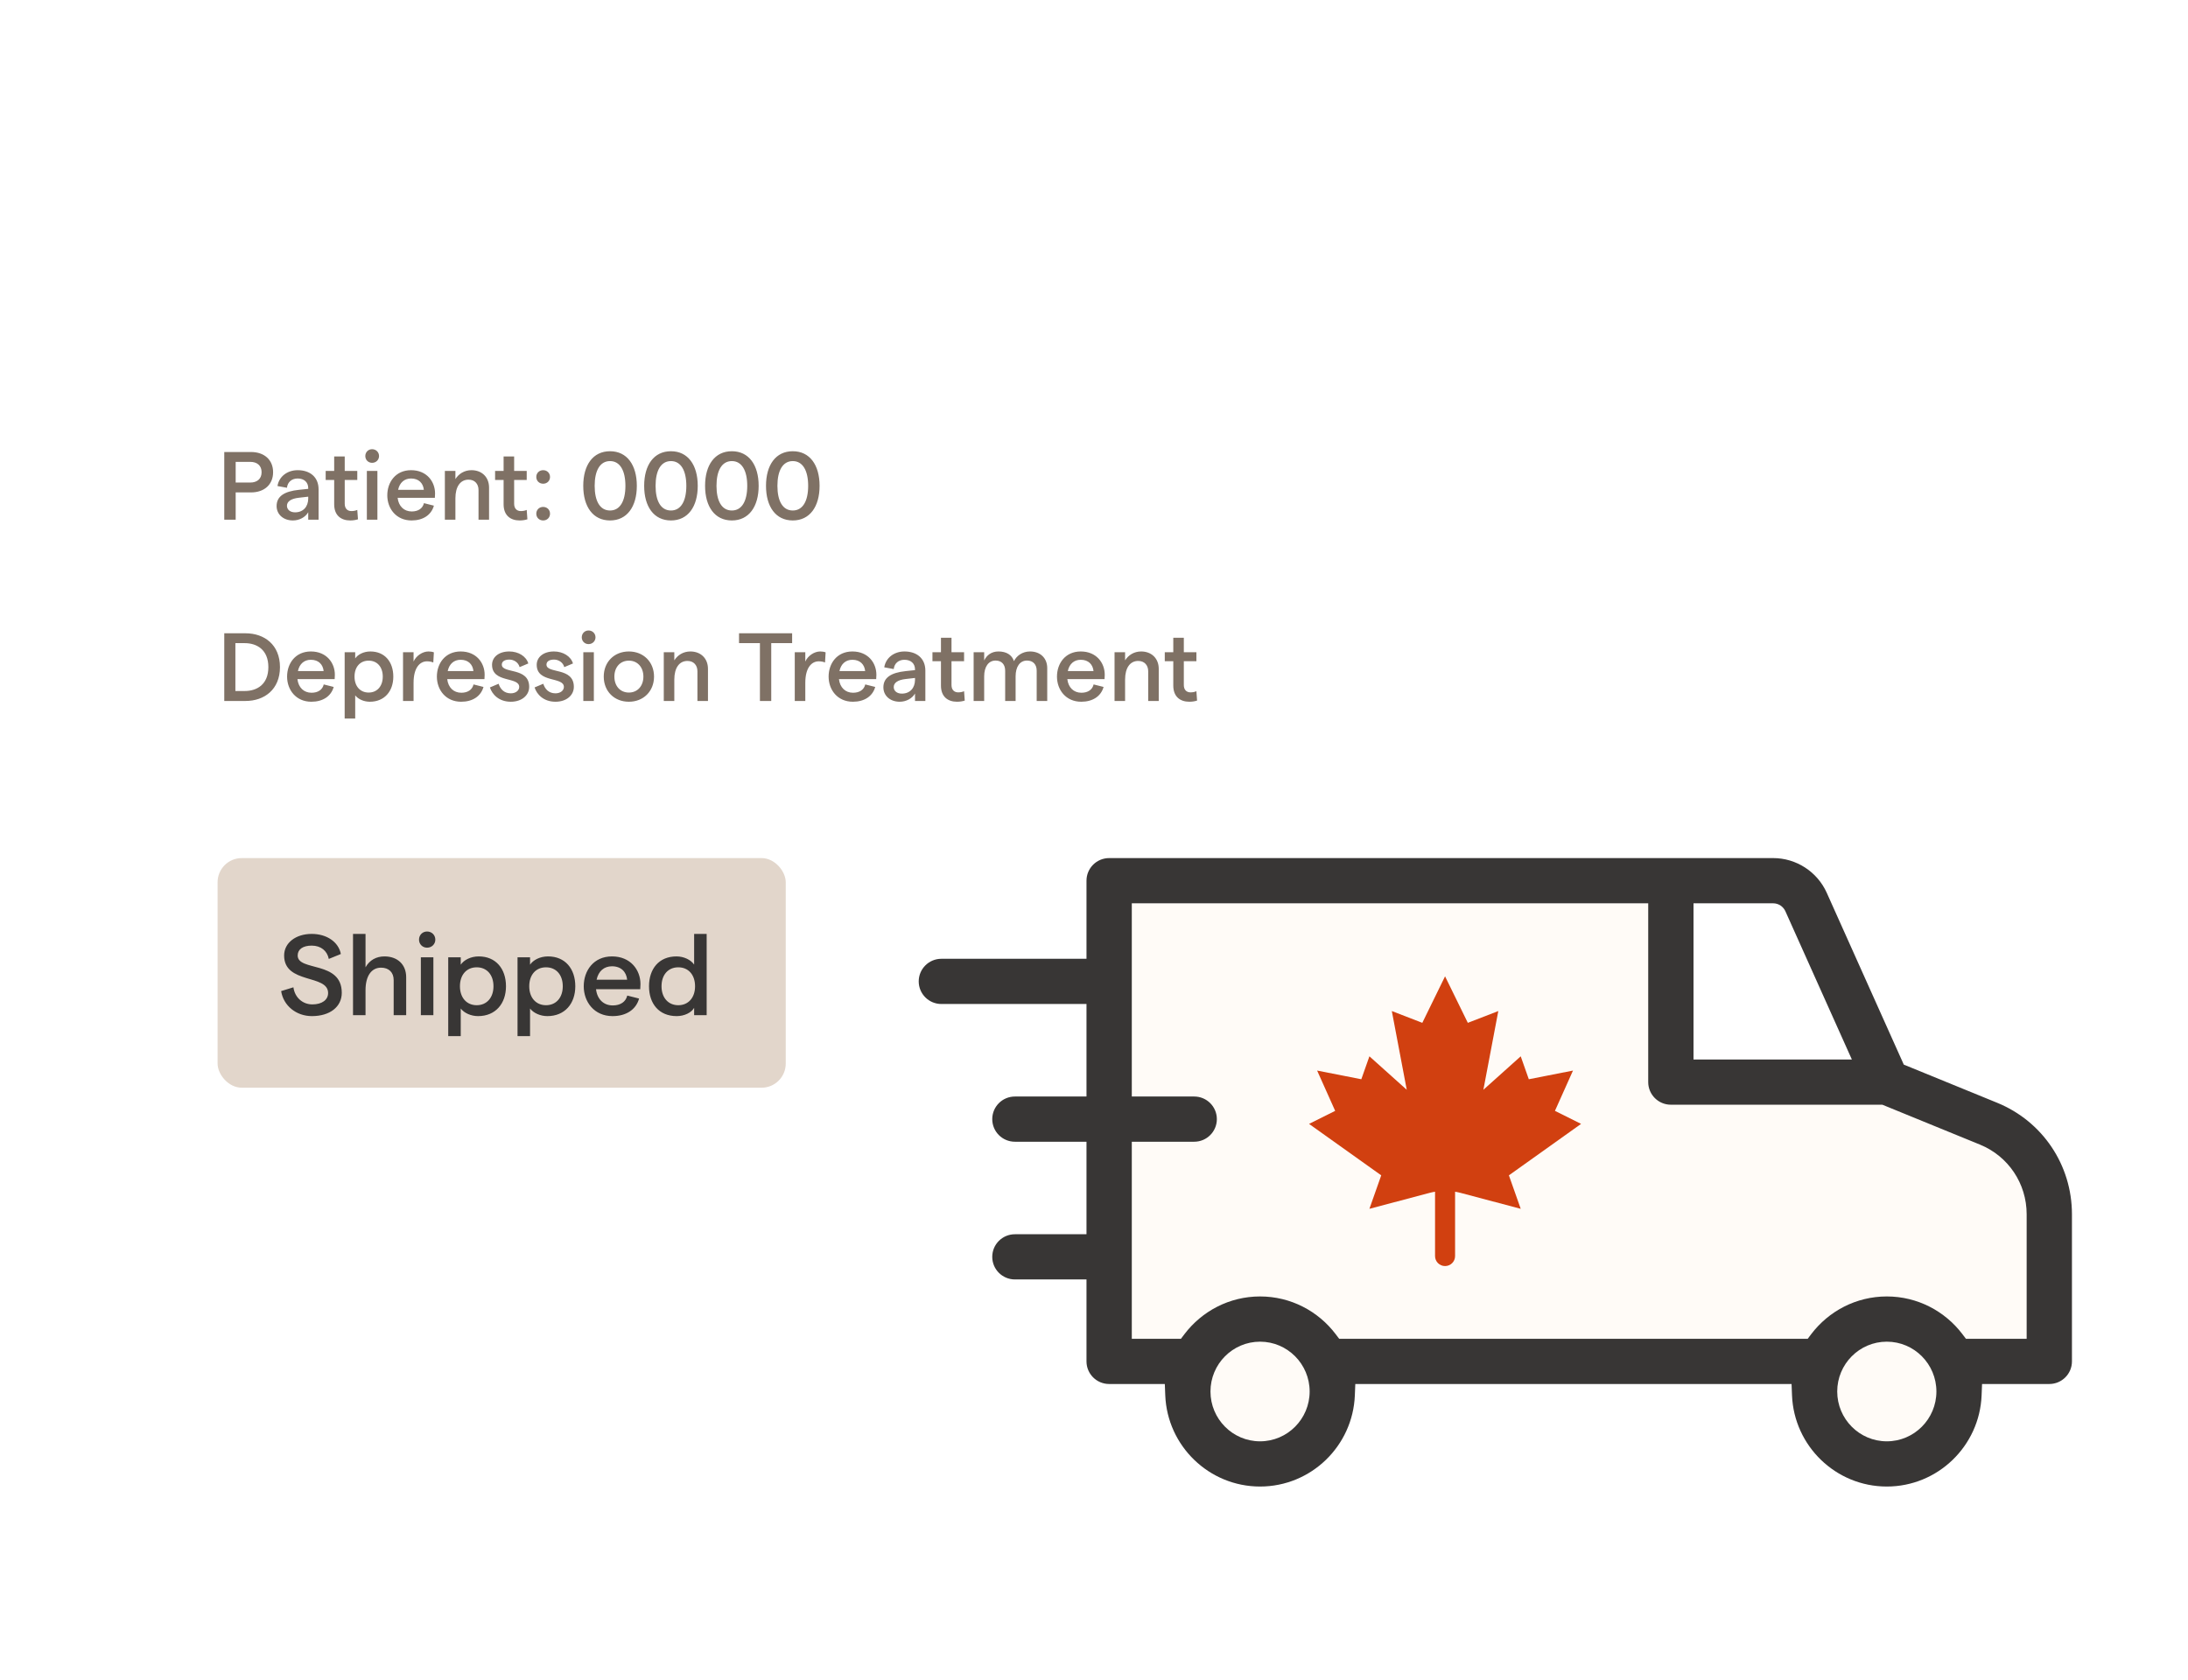 <svg width="181" height="139" viewBox="0 0 181 139" fill="none" xmlns="http://www.w3.org/2000/svg">
<g clip-path="url(#clip0_2388_2810)">
<g filter="url(#filter0_d_2388_2810)">
<rect x="3" y="22" width="175" height="80" rx="8" fill="white"/>
</g>
<circle cx="104" cy="115" r="6" fill="#FFFBF7"/>
<circle cx="156" cy="115" r="6" fill="#FFFBF7"/>
<path d="M137.5 88.5V73.5L92 74L91.5 113H168C170 113 170.167 111.333 170 110.5L168 96.5L164.5 93L155 90L137.5 88.5Z" fill="#FFFBF7"/>
<path fill-rule="evenodd" clip-rule="evenodd" d="M157.489 88.089L165.213 91.247C168.972 92.783 171.4 96.401 171.4 100.47V112.645C171.4 113.677 170.562 114.516 169.526 114.516H163.964L163.926 115.455C163.759 119.645 160.304 123 156.084 123C151.866 123 148.41 119.645 148.242 115.455L148.205 114.516H112.116L112.078 115.455C111.911 119.645 108.456 123 104.237 123C100.018 123 96.563 119.645 96.395 115.455L96.358 114.516H91.753C90.717 114.516 89.879 113.677 89.879 112.645V105.865H83.957C82.921 105.865 82.083 105.027 82.083 103.995C82.083 102.963 82.921 102.125 83.957 102.125H89.879V94.47H83.957C82.921 94.47 82.083 93.631 82.083 92.6C82.083 91.567 82.921 90.729 83.957 90.729H89.879V83.074H77.874C76.838 83.074 76 82.236 76 81.203C76 80.172 76.838 79.333 77.874 79.333H89.879V72.871C89.879 71.839 90.718 71 91.753 71H146.682C148.592 71 150.334 72.129 151.117 73.875L157.489 88.089ZM136.347 74.742H93.627V90.729H98.789C99.825 90.729 100.663 91.567 100.663 92.6C100.663 93.631 99.825 94.47 98.789 94.47H93.627V110.775H97.692L97.985 110.388C99.424 108.494 101.691 107.272 104.237 107.272C106.783 107.272 109.051 108.494 110.488 110.388L110.782 110.775H149.54L149.833 110.388C151.271 108.494 153.539 107.272 156.084 107.272C158.63 107.272 160.898 108.494 162.336 110.388L162.63 110.775H167.653V100.47C167.653 97.932 166.138 95.667 163.793 94.709L155.716 91.407H138.221C137.184 91.407 136.347 90.568 136.347 89.536V74.742ZM146.682 74.742H140.094V87.666H153.194L147.698 75.408L147.697 75.405C147.53 75.03 147.15 74.742 146.682 74.742ZM104.237 111.014C101.968 111.014 100.135 112.868 100.135 115.137C100.135 117.405 101.968 119.259 104.237 119.259C106.506 119.259 108.339 117.404 108.339 115.137C108.339 112.869 106.506 111.014 104.237 111.014ZM156.084 111.014C153.816 111.014 151.982 112.868 151.982 115.137C151.982 117.405 153.815 119.259 156.084 119.259C158.353 119.259 160.187 117.404 160.187 115.137C160.187 112.868 158.354 111.014 156.084 111.014Z" fill="#383635"/>
<path d="M130.794 92.993L128.631 91.916L130.124 88.582L126.469 89.3L125.8 87.402L122.711 90.172L123.946 83.657L121.424 84.632L119.541 80.785L117.659 84.632L115.137 83.657L116.372 90.172L113.283 87.402L112.614 89.3L108.958 88.582L110.451 91.916L108.289 92.994L114.261 97.251L113.283 100.021L118.27 98.699C118.416 98.66 118.564 98.631 118.713 98.606V103.932C118.713 104.388 119.084 104.757 119.541 104.757C119.999 104.757 120.37 104.388 120.37 103.932V98.606C120.519 98.63 120.667 98.66 120.813 98.699L125.8 100.021L124.822 97.251L130.794 92.993Z" fill="#D14010"/>
<rect x="18" y="71" width="47" height="19" rx="2" fill="#E2D6CB"/>
<path d="M25.803 84.076C27.294 84.076 28.273 83.306 28.273 82.147C28.273 79.469 24.625 80.4 24.625 79.06C24.625 78.547 25.062 78.243 25.784 78.243C26.544 78.243 27.066 78.671 27.199 79.345L28.197 78.936C28.007 77.939 27.028 77.274 25.784 77.274C24.482 77.274 23.504 78.005 23.504 79.06C23.504 81.454 27.142 80.59 27.142 82.166C27.142 82.737 26.629 83.107 25.841 83.107C25.043 83.107 24.387 82.546 24.273 81.692L23.257 82.005C23.447 83.221 24.511 84.076 25.803 84.076ZM29.203 84H30.238V81.929C30.238 80.76 30.723 80.067 31.52 80.067C32.166 80.067 32.566 80.457 32.566 81.093V84H33.601V80.856C33.601 79.811 32.889 79.136 31.805 79.136C31.131 79.136 30.57 79.44 30.238 80.038V77.274H29.203V84ZM35.328 78.414C35.718 78.414 36.012 78.12 36.012 77.749C36.012 77.369 35.718 77.075 35.328 77.075C34.948 77.075 34.663 77.369 34.663 77.749C34.663 78.12 34.948 78.414 35.328 78.414ZM34.815 84H35.851V79.212H34.815V84ZM37.079 85.729H38.114V83.449C38.409 83.829 38.969 84.076 39.549 84.076C40.983 84.076 41.857 83.05 41.857 81.606C41.857 80.162 41.021 79.136 39.606 79.136C38.941 79.136 38.38 79.43 38.114 79.82V79.212H37.079V85.729ZM39.435 83.174C38.599 83.174 38.048 82.546 38.048 81.606C38.048 80.656 38.599 80.038 39.435 80.038C40.271 80.038 40.822 80.656 40.822 81.606C40.822 82.546 40.271 83.174 39.435 83.174ZM42.812 85.729H43.848V83.449C44.142 83.829 44.703 84.076 45.282 84.076C46.717 84.076 47.591 83.05 47.591 81.606C47.591 80.162 46.755 79.136 45.339 79.136C44.674 79.136 44.114 79.43 43.848 79.82V79.212H42.812V85.729ZM45.168 83.174C44.332 83.174 43.781 82.546 43.781 81.606C43.781 80.656 44.332 80.038 45.168 80.038C46.004 80.038 46.555 80.656 46.555 81.606C46.555 82.546 46.004 83.174 45.168 83.174ZM52.982 81.425C52.982 80.257 52.165 79.136 50.626 79.136C49.106 79.136 48.289 80.314 48.289 81.606C48.289 82.898 49.154 84.076 50.674 84.076C51.795 84.076 52.612 83.544 52.868 82.623L51.89 82.376C51.766 82.898 51.32 83.192 50.693 83.192C49.933 83.192 49.401 82.68 49.306 81.853H52.963C52.973 81.767 52.982 81.568 52.982 81.425ZM49.353 81.064C49.505 80.352 49.971 79.953 50.626 79.953C51.386 79.953 51.814 80.418 51.88 81.064H49.353ZM55.978 84.076C56.615 84.076 57.194 83.791 57.422 83.392V84H58.458V77.274H57.422V79.811C57.137 79.412 56.577 79.136 55.959 79.136C54.515 79.136 53.689 80.162 53.689 81.606C53.689 83.05 54.515 84.076 55.978 84.076ZM56.111 83.174C55.275 83.174 54.724 82.546 54.724 81.606C54.724 80.656 55.275 80.038 56.111 80.038C56.947 80.038 57.498 80.656 57.498 81.606C57.498 82.546 56.947 83.174 56.111 83.174Z" fill="#383635"/>
<path d="M18.552 43H19.496V40.744H20.76C21.872 40.744 22.592 40.088 22.592 39.072C22.592 38.056 21.872 37.4 20.76 37.4H18.552V43ZM19.496 39.928V38.216H20.696C21.288 38.216 21.64 38.536 21.64 39.072C21.64 39.608 21.288 39.928 20.696 39.928H19.496ZM24.626 38.904C23.77 38.904 23.082 39.424 22.954 40.216L23.738 40.36C23.794 39.88 24.138 39.592 24.626 39.592C25.154 39.592 25.498 39.896 25.498 40.392V40.448L24.738 40.528C23.498 40.656 22.882 41.08 22.882 41.872C22.882 42.56 23.434 43.064 24.234 43.064C24.77 43.064 25.266 42.792 25.498 42.384V43H26.354V40.488C26.354 39.48 25.65 38.904 24.626 38.904ZM24.41 42.392C24.002 42.392 23.738 42.168 23.738 41.848C23.738 41.496 24.074 41.256 24.73 41.184L25.498 41.096V41.264C25.49 41.92 25.09 42.392 24.41 42.392ZM29.613 42.968L29.556 42.192C29.404 42.264 29.221 42.288 29.069 42.288C28.741 42.288 28.517 42.08 28.517 41.68V39.712H29.556V38.968H28.517V37.768H27.645V38.968H26.941V39.712H27.645V41.728C27.645 42.648 28.212 43.064 28.973 43.064C29.197 43.064 29.421 43.032 29.613 42.968ZM30.78 38.296C31.108 38.296 31.356 38.048 31.356 37.736C31.356 37.416 31.108 37.168 30.78 37.168C30.46 37.168 30.22 37.416 30.22 37.736C30.22 38.048 30.46 38.296 30.78 38.296ZM30.348 43H31.22V38.968H30.348V43ZM35.99 40.832C35.99 39.848 35.302 38.904 34.006 38.904C32.726 38.904 32.038 39.896 32.038 40.984C32.038 42.072 32.766 43.064 34.046 43.064C34.99 43.064 35.678 42.616 35.894 41.84L35.07 41.632C34.966 42.072 34.59 42.32 34.062 42.32C33.422 42.32 32.974 41.888 32.894 41.192H35.974C35.982 41.12 35.99 40.952 35.99 40.832ZM32.934 40.528C33.062 39.928 33.454 39.592 34.006 39.592C34.646 39.592 35.006 39.984 35.062 40.528H32.934ZM36.801 43H37.673V41.232C37.673 40.264 38.081 39.688 38.761 39.688C39.273 39.688 39.585 40.04 39.585 40.544V43H40.457V40.344C40.457 39.472 39.857 38.904 39.001 38.904C38.409 38.904 37.945 39.208 37.673 39.64V38.968H36.801V43ZM43.628 42.968L43.572 42.192C43.42 42.264 43.236 42.288 43.084 42.288C42.756 42.288 42.532 42.08 42.532 41.68V39.712H43.572V38.968H42.532V37.768H41.66V38.968H40.956V39.712H41.66V41.728C41.66 42.648 42.228 43.064 42.988 43.064C43.212 43.064 43.436 43.032 43.628 42.968ZM44.932 40.024C45.26 40.024 45.5 39.784 45.5 39.464C45.5 39.144 45.26 38.904 44.932 38.904C44.604 38.904 44.364 39.144 44.364 39.464C44.364 39.784 44.604 40.024 44.932 40.024ZM44.932 43.064C45.26 43.064 45.5 42.824 45.5 42.504C45.5 42.184 45.26 41.944 44.932 41.944C44.604 41.944 44.364 42.184 44.364 42.504C44.364 42.824 44.604 43.064 44.932 43.064ZM50.465 43.064C51.873 43.064 52.681 41.92 52.681 40.2C52.681 38.48 51.873 37.336 50.465 37.336C49.049 37.336 48.249 38.48 48.249 40.2C48.249 41.92 49.049 43.064 50.465 43.064ZM50.465 42.24C49.633 42.24 49.193 41.464 49.193 40.2C49.193 38.936 49.633 38.152 50.465 38.152C51.289 38.152 51.737 38.936 51.737 40.2C51.737 41.464 51.289 42.24 50.465 42.24ZM55.504 43.064C56.912 43.064 57.72 41.92 57.72 40.2C57.72 38.48 56.912 37.336 55.504 37.336C54.088 37.336 53.288 38.48 53.288 40.2C53.288 41.92 54.088 43.064 55.504 43.064ZM55.504 42.24C54.672 42.24 54.232 41.464 54.232 40.2C54.232 38.936 54.672 38.152 55.504 38.152C56.328 38.152 56.776 38.936 56.776 40.2C56.776 41.464 56.328 42.24 55.504 42.24ZM60.543 43.064C61.951 43.064 62.759 41.92 62.759 40.2C62.759 38.48 61.951 37.336 60.543 37.336C59.127 37.336 58.327 38.48 58.327 40.2C58.327 41.92 59.127 43.064 60.543 43.064ZM60.543 42.24C59.711 42.24 59.271 41.464 59.271 40.2C59.271 38.936 59.711 38.152 60.543 38.152C61.367 38.152 61.815 38.936 61.815 40.2C61.815 41.464 61.367 42.24 60.543 42.24ZM65.582 43.064C66.99 43.064 67.799 41.92 67.799 40.2C67.799 38.48 66.99 37.336 65.582 37.336C64.166 37.336 63.367 38.48 63.367 40.2C63.367 41.92 64.166 43.064 65.582 43.064ZM65.582 42.24C64.751 42.24 64.311 41.464 64.311 40.2C64.311 38.936 64.751 38.152 65.582 38.152C66.406 38.152 66.855 38.936 66.855 40.2C66.855 41.464 66.406 42.24 65.582 42.24Z" fill="#7F7165"/>
<path d="M18.552 58H20.312C21.872 58 23.16 57.048 23.16 55.2C23.16 53.352 21.872 52.4 20.312 52.4H18.552V58ZM19.472 57.176V53.216H20.248C21.256 53.216 22.2 53.768 22.2 55.2C22.2 56.632 21.256 57.176 20.248 57.176H19.472ZM27.701 55.832C27.701 54.848 27.013 53.904 25.717 53.904C24.437 53.904 23.749 54.896 23.749 55.984C23.749 57.072 24.477 58.064 25.757 58.064C26.701 58.064 27.389 57.616 27.605 56.84L26.781 56.632C26.677 57.072 26.301 57.32 25.773 57.32C25.133 57.32 24.685 56.888 24.605 56.192H27.685C27.693 56.12 27.701 55.952 27.701 55.832ZM24.645 55.528C24.773 54.928 25.165 54.592 25.717 54.592C26.357 54.592 26.717 54.984 26.773 55.528H24.645ZM28.512 59.456H29.384V57.536C29.632 57.856 30.104 58.064 30.592 58.064C31.8 58.064 32.536 57.2 32.536 55.984C32.536 54.768 31.832 53.904 30.64 53.904C30.08 53.904 29.608 54.152 29.384 54.48V53.968H28.512V59.456ZM30.496 57.304C29.792 57.304 29.328 56.776 29.328 55.984C29.328 55.184 29.792 54.664 30.496 54.664C31.2 54.664 31.664 55.184 31.664 55.984C31.664 56.776 31.2 57.304 30.496 57.304ZM35.844 54.816L35.892 53.976C35.772 53.928 35.596 53.904 35.444 53.904C34.956 53.904 34.428 54.256 34.212 54.736V53.968H33.34V58H34.212V56.496C34.212 55.248 34.732 54.72 35.324 54.72C35.508 54.72 35.7 54.752 35.844 54.816ZM40.092 55.832C40.092 54.848 39.404 53.904 38.108 53.904C36.828 53.904 36.14 54.896 36.14 55.984C36.14 57.072 36.868 58.064 38.148 58.064C39.092 58.064 39.78 57.616 39.996 56.84L39.172 56.632C39.068 57.072 38.692 57.32 38.164 57.32C37.524 57.32 37.076 56.888 36.996 56.192H40.076C40.084 56.12 40.092 55.952 40.092 55.832ZM37.036 55.528C37.164 54.928 37.556 54.592 38.108 54.592C38.748 54.592 39.108 54.984 39.164 55.528H37.036ZM42.256 58.064C43.168 58.064 43.776 57.528 43.776 56.832C43.776 55.176 41.512 55.768 41.512 54.992C41.512 54.728 41.752 54.576 42.136 54.576C42.504 54.576 42.88 54.8 42.984 55.2L43.704 54.896C43.528 54.304 42.888 53.904 42.128 53.904C41.256 53.904 40.704 54.376 40.704 55.008C40.704 56.536 42.952 55.968 42.952 56.84C42.952 57.128 42.672 57.368 42.256 57.368C41.696 57.368 41.384 57.008 41.248 56.576L40.528 56.88C40.712 57.456 41.272 58.064 42.256 58.064ZM45.951 58.064C46.863 58.064 47.471 57.528 47.471 56.832C47.471 55.176 45.207 55.768 45.207 54.992C45.207 54.728 45.447 54.576 45.831 54.576C46.199 54.576 46.575 54.8 46.679 55.2L47.399 54.896C47.223 54.304 46.583 53.904 45.823 53.904C44.951 53.904 44.399 54.376 44.399 55.008C44.399 56.536 46.647 55.968 46.647 56.84C46.647 57.128 46.367 57.368 45.951 57.368C45.391 57.368 45.079 57.008 44.943 56.576L44.223 56.88C44.407 57.456 44.967 58.064 45.951 58.064ZM48.686 53.296C49.014 53.296 49.262 53.048 49.262 52.736C49.262 52.416 49.014 52.168 48.686 52.168C48.366 52.168 48.126 52.416 48.126 52.736C48.126 53.048 48.366 53.296 48.686 53.296ZM48.254 58H49.126V53.968H48.254V58ZM52.024 58.064C53.232 58.064 54.104 57.192 54.104 55.984C54.104 54.776 53.232 53.904 52.024 53.904C50.808 53.904 49.944 54.776 49.944 55.984C49.944 57.192 50.808 58.064 52.024 58.064ZM52.024 57.304C51.304 57.304 50.824 56.76 50.824 55.984C50.824 55.208 51.304 54.664 52.024 54.664C52.736 54.664 53.224 55.208 53.224 55.984C53.224 56.76 52.736 57.304 52.024 57.304ZM54.91 58H55.782V56.232C55.782 55.264 56.19 54.688 56.87 54.688C57.382 54.688 57.694 55.04 57.694 55.544V58H58.566V55.344C58.566 54.472 57.966 53.904 57.11 53.904C56.518 53.904 56.054 54.208 55.782 54.64V53.968H54.91V58ZM62.864 58H63.8V53.216H65.528V52.4H61.136V53.216H62.864V58ZM68.25 54.816L68.298 53.976C68.178 53.928 68.002 53.904 67.85 53.904C67.362 53.904 66.834 54.256 66.618 54.736V53.968H65.746V58H66.618V56.496C66.618 55.248 67.138 54.72 67.73 54.72C67.914 54.72 68.106 54.752 68.25 54.816ZM72.498 55.832C72.498 54.848 71.81 53.904 70.514 53.904C69.234 53.904 68.546 54.896 68.546 55.984C68.546 57.072 69.274 58.064 70.554 58.064C71.498 58.064 72.186 57.616 72.402 56.84L71.578 56.632C71.474 57.072 71.098 57.32 70.57 57.32C69.93 57.32 69.482 56.888 69.402 56.192H72.482C72.49 56.12 72.498 55.952 72.498 55.832ZM69.442 55.528C69.57 54.928 69.962 54.592 70.514 54.592C71.154 54.592 71.514 54.984 71.57 55.528H69.442ZM74.821 53.904C73.965 53.904 73.277 54.424 73.149 55.216L73.933 55.36C73.989 54.88 74.333 54.592 74.821 54.592C75.349 54.592 75.693 54.896 75.693 55.392V55.448L74.933 55.528C73.693 55.656 73.077 56.08 73.077 56.872C73.077 57.56 73.629 58.064 74.429 58.064C74.965 58.064 75.461 57.792 75.693 57.384V58H76.549V55.488C76.549 54.48 75.845 53.904 74.821 53.904ZM74.605 57.392C74.197 57.392 73.933 57.168 73.933 56.848C73.933 56.496 74.269 56.256 74.925 56.184L75.693 56.096V56.264C75.685 56.92 75.285 57.392 74.605 57.392ZM79.808 57.968L79.752 57.192C79.6 57.264 79.416 57.288 79.264 57.288C78.936 57.288 78.712 57.08 78.712 56.68V54.712H79.752V53.968H78.712V52.768H77.84V53.968H77.136V54.712H77.84V56.728C77.84 57.648 78.408 58.064 79.168 58.064C79.392 58.064 79.616 58.032 79.808 57.968ZM80.543 58H81.415V55.96C81.415 55.192 81.759 54.656 82.359 54.656C82.871 54.656 83.151 54.992 83.151 55.496V58H84.015V55.96C84.015 55.184 84.359 54.656 84.959 54.656C85.471 54.656 85.759 54.992 85.759 55.496V58H86.631V55.28C86.631 54.464 86.071 53.904 85.207 53.904C84.575 53.904 84.095 54.264 83.879 54.704C83.711 54.184 83.247 53.904 82.599 53.904C82.015 53.904 81.631 54.208 81.415 54.648V53.968H80.543V58ZM91.389 55.832C91.389 54.848 90.701 53.904 89.405 53.904C88.125 53.904 87.437 54.896 87.437 55.984C87.437 57.072 88.165 58.064 89.445 58.064C90.389 58.064 91.077 57.616 91.293 56.84L90.469 56.632C90.365 57.072 89.989 57.32 89.461 57.32C88.821 57.32 88.373 56.888 88.293 56.192H91.373C91.381 56.12 91.389 55.952 91.389 55.832ZM88.333 55.528C88.461 54.928 88.853 54.592 89.405 54.592C90.045 54.592 90.405 54.984 90.461 55.528H88.333ZM92.2 58H93.072V56.232C93.072 55.264 93.48 54.688 94.159 54.688C94.671 54.688 94.984 55.04 94.984 55.544V58H95.856V55.344C95.856 54.472 95.255 53.904 94.4 53.904C93.808 53.904 93.344 54.208 93.072 54.64V53.968H92.2V58ZM99.027 57.968L98.971 57.192C98.819 57.264 98.635 57.288 98.483 57.288C98.155 57.288 97.931 57.08 97.931 56.68V54.712H98.971V53.968H97.931V52.768H97.059V53.968H96.355V54.712H97.059V56.728C97.059 57.648 97.627 58.064 98.387 58.064C98.611 58.064 98.835 58.032 99.027 57.968Z" fill="#7F7165"/>
</g>
<defs>
<filter id="filter0_d_2388_2810" x="-2" y="17" width="185" height="90" filterUnits="userSpaceOnUse" color-interpolation-filters="sRGB">
<feFlood flood-opacity="0" result="BackgroundImageFix"/>
<feColorMatrix in="SourceAlpha" type="matrix" values="0 0 0 0 0 0 0 0 0 0 0 0 0 0 0 0 0 0 127 0" result="hardAlpha"/>
<feOffset/>
<feGaussianBlur stdDeviation="2.5"/>
<feComposite in2="hardAlpha" operator="out"/>
<feColorMatrix type="matrix" values="0 0 0 0 0 0 0 0 0 0 0 0 0 0 0 0 0 0 0.11 0"/>
<feBlend mode="normal" in2="BackgroundImageFix" result="effect1_dropShadow_2388_2810"/>
<feBlend mode="normal" in="SourceGraphic" in2="effect1_dropShadow_2388_2810" result="shape"/>
</filter>
<clipPath id="clip0_2388_2810">
<rect width="181" height="139" fill="white"/>
</clipPath>
</defs>
</svg>
